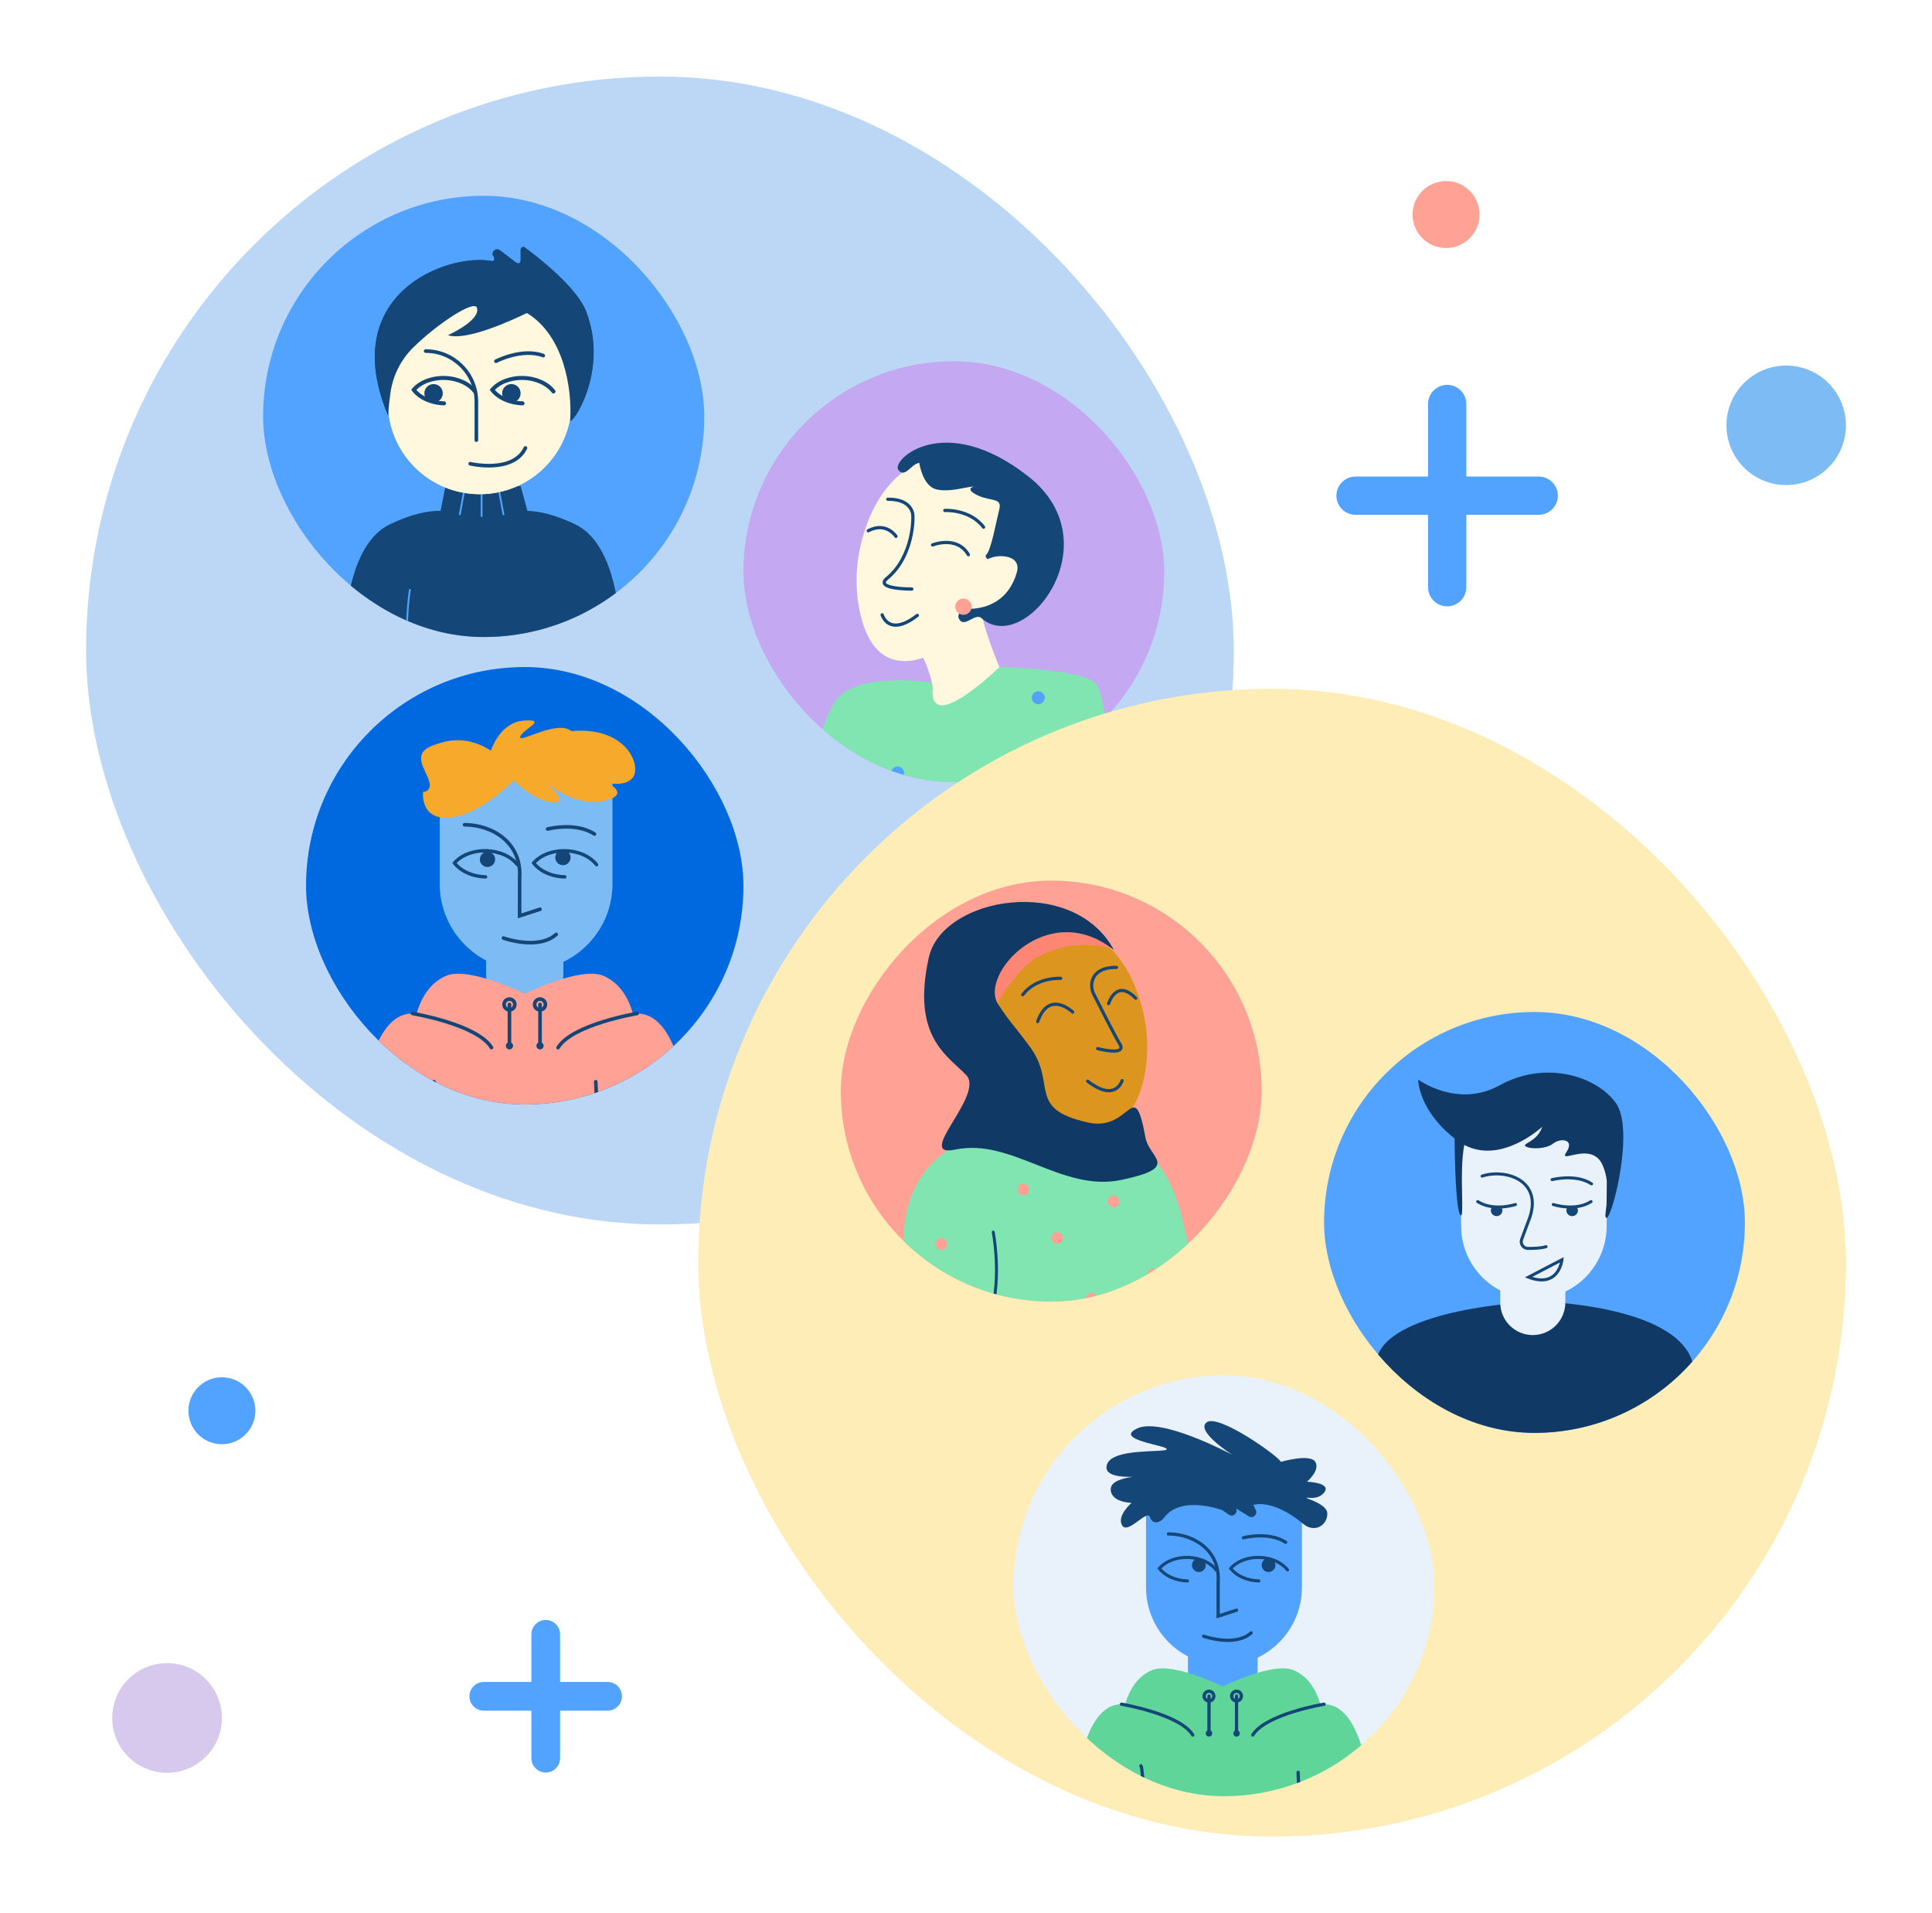 <svg width="101" height="100" viewBox="0 0 101 100" fill="none" xmlns="http://www.w3.org/2000/svg">
<g clip-path="url(#clip0_4242_8255)">
<g filter="url(#filter0_d_4242_8255)">
<rect x="4.5" y="4" width="60" height="60" rx="30" fill="#BCD7F5"/>
<g clip-path="url(#clip1_4242_8255)">
<rect x="13.754" y="10.233" width="23.063" height="23.063" rx="11.532" fill="#52A3FF"/>
<g clip-path="url(#clip2_4242_8255)">
<path d="M32.566 34.698C32.505 34.172 32.463 33.643 32.44 33.114C32.373 31.559 31.999 28.333 30.074 27.406C28.993 26.886 28.166 26.72 27.57 26.701L27.222 25.41H23.288L23.032 26.7C22.427 26.694 21.552 26.84 20.378 27.406C18.178 28.466 18.004 32.53 17.999 33.667C17.999 33.87 17.991 34.07 17.978 34.273C17.921 35.17 17.858 37.739 18.953 38.052C18.953 38.052 29.979 38.622 31.595 38.052C32.74 37.648 32.692 35.761 32.566 34.698Z" fill="#144777"/>
<path d="M29.881 19.617C29.881 16.966 27.732 14.817 25.081 14.817C22.43 14.817 20.281 16.966 20.281 19.617V21.031C20.281 23.682 22.43 25.831 25.081 25.831C27.732 25.831 29.881 23.682 29.881 21.031V19.617Z" fill="#FFF7DE"/>
<path d="M22.256 18.351C23.72 18.351 24.907 19.538 24.907 21.002V23.004" stroke="#144777" stroke-width="0.19" stroke-miterlimit="10" stroke-linecap="round"/>
<path d="M24.582 24.241C24.582 24.241 26.821 24.771 27.468 23.417" stroke="#144777" stroke-width="0.19" stroke-miterlimit="10" stroke-linecap="round"/>
<path d="M24.786 20.263C24.786 20.263 22.697 21.355 21.696 20.236" stroke="#144777" stroke-width="0.19" stroke-miterlimit="10" stroke-linecap="round"/>
<path d="M25.617 20.263C25.617 20.263 27.706 21.355 28.707 20.236" stroke="#144777" stroke-width="0.19" stroke-miterlimit="10" stroke-linecap="round"/>
<path d="M25.927 18.882C25.927 18.882 27.281 18.175 28.4 18.587" stroke="#144777" stroke-width="0.19" stroke-miterlimit="10" stroke-linecap="round"/>
<path d="M30.644 16.284C30.088 14.83 27.48 12.972 27.48 12.972C27.404 12.854 27.222 12.909 27.222 13.048V13.625C27.222 13.741 27.09 13.807 26.997 13.737L26.134 13.082C25.912 12.914 25.634 13.205 25.814 13.418C25.886 13.504 25.833 13.668 25.723 13.647C23.404 13.211 17.622 15.334 20.283 21.702C20.293 21.726 20.32 21.207 20.415 20.533C20.543 19.633 20.961 18.797 21.609 18.16C22.89 16.903 24.812 15.646 24.941 16.094C25.131 16.759 23.42 17.52 23.42 17.52C24.392 17.844 26.845 16.705 27.549 16.362C29.471 17.536 29.91 20.258 29.812 21.954C29.788 22.368 31.88 19.516 30.644 16.284Z" fill="#144777"/>
<path d="M23.137 21.418C23.347 21.418 23.517 21.247 23.517 21.037C23.517 20.828 23.347 20.657 23.137 20.657C22.927 20.657 22.757 20.828 22.757 21.037C22.757 21.247 22.927 21.418 23.137 21.418Z" fill="#144777"/>
<path d="M27.315 21.418C27.525 21.418 27.695 21.247 27.695 21.037C27.695 20.828 27.525 20.657 27.315 20.657C27.105 20.657 26.934 20.828 26.934 21.037C26.934 21.247 27.105 21.418 27.315 21.418Z" fill="#144777"/>
<path d="M24.276 25.6L24.038 26.883" stroke="#52A3FF" stroke-width="0.095" stroke-miterlimit="10" stroke-linecap="round"/>
<path d="M26.08 25.6L26.318 26.883" stroke="#52A3FF" stroke-width="0.095" stroke-miterlimit="10" stroke-linecap="round"/>
<path d="M25.176 25.457V26.978" stroke="#52A3FF" stroke-width="0.095" stroke-miterlimit="10" stroke-linecap="round"/>
<path d="M29.878 19.616C29.878 16.965 27.729 14.816 25.078 14.816C22.427 14.816 20.278 16.965 20.278 19.616V21.029C20.278 23.68 22.427 25.829 25.078 25.829C27.729 25.829 29.878 23.68 29.878 21.029V19.616Z" fill="#FFF7DE"/>
<path d="M22.253 18.35C23.717 18.35 24.903 19.536 24.903 21V23.003" stroke="#144777" stroke-width="0.19" stroke-miterlimit="10" stroke-linecap="round"/>
<path d="M24.582 24.239C24.582 24.239 26.821 24.769 27.468 23.415" stroke="#144777" stroke-width="0.19" stroke-miterlimit="10" stroke-linecap="round"/>
<path d="M25.927 18.88C25.927 18.88 27.281 18.173 28.4 18.586" stroke="#144777" stroke-width="0.19" stroke-miterlimit="10" stroke-linecap="round"/>
<path d="M30.64 16.283C30.084 14.829 27.476 12.971 27.476 12.971C27.4 12.854 27.218 12.908 27.218 13.048V13.625C27.218 13.741 27.086 13.806 26.993 13.736L26.13 13.081C25.909 12.913 25.631 13.204 25.811 13.417C25.883 13.503 25.83 13.667 25.72 13.646C23.4 13.21 17.618 15.333 20.28 21.701C20.29 21.725 20.317 21.206 20.412 20.532C20.539 19.632 20.957 18.797 21.606 18.16C22.887 16.902 24.809 15.645 24.937 16.093C25.127 16.759 23.416 17.519 23.416 17.519C24.389 17.843 26.841 16.704 27.546 16.361C29.468 17.535 29.907 20.258 29.809 21.953C29.785 22.367 31.876 19.515 30.64 16.283Z" fill="#144777"/>
<path d="M21.426 30.828C21.426 30.828 21.046 33.299 21.521 34.25" stroke="#52A3FF" stroke-width="0.095" stroke-miterlimit="10" stroke-linecap="round"/>
<path d="M24.83 20.461C24.52 20.057 23.931 19.774 23.247 19.756C22.562 19.738 21.959 19.988 21.629 20.376C21.938 20.78 22.528 21.063 23.212 21.082" stroke="#144777" stroke-width="0.21" stroke-miterlimit="10" stroke-linecap="round"/>
<path d="M22.666 21.04C22.932 21.04 23.148 20.824 23.148 20.558C23.148 20.291 22.932 20.075 22.666 20.075C22.399 20.075 22.183 20.291 22.183 20.558C22.183 20.824 22.399 21.04 22.666 21.04Z" fill="#144777"/>
<path d="M28.934 20.461C28.625 20.057 28.035 19.774 27.351 19.756C26.667 19.738 26.063 19.989 25.733 20.377C26.043 20.781 26.632 21.064 27.316 21.082" stroke="#144777" stroke-width="0.21" stroke-miterlimit="10" stroke-linecap="round"/>
<path d="M26.733 21.04C27 21.04 27.216 20.824 27.216 20.558C27.216 20.291 27 20.075 26.733 20.075C26.467 20.075 26.25 20.291 26.25 20.558C26.25 20.824 26.467 21.04 26.733 21.04Z" fill="#144777"/>
</g>
</g>
<g clip-path="url(#clip3_4242_8255)">
<rect x="38.865" y="18.882" width="22" height="22" rx="11" fill="#C4A8F1"/>
<g clip-path="url(#clip4_4242_8255)">
<path d="M49.008 35.707C49.008 35.707 44.928 35.027 43.738 36.557C42.548 38.087 41.868 43.59 41.868 43.59L57.942 43.598C57.942 43.598 58.188 36.302 57.168 35.622C56.148 34.942 52.248 34.865 52.248 34.865L49.008 35.707Z" fill="#81E5B2"/>
<path d="M45.154 27.893C44.745 29.227 44.659 30.644 44.956 32.007C45.19 33.076 45.682 34.184 46.713 34.474C47.24 34.623 47.764 34.559 48.252 34.378C48.456 34.715 48.775 35.73 48.755 35.961C48.536 38.504 52.25 34.864 52.25 34.864C52.25 34.864 51.22 32.46 51.293 31.644C51.948 30.696 53.242 28.754 53.442 27.899C54.335 24.092 47.22 21.138 45.154 27.893Z" fill="#FFF7DE"/>
<path d="M47.666 30.788C47.666 30.788 45.674 30.803 46.377 30.224C47.746 29.097 47.773 27.044 47.704 26.805C47.607 26.466 47.299 26.091 46.415 26.095" stroke="#144777" stroke-width="0.17" stroke-miterlimit="10" stroke-linecap="round"/>
<path d="M49.392 26.681C49.392 26.681 50.69 26.598 51.419 27.554" stroke="#144777" stroke-width="0.17" stroke-miterlimit="10" stroke-linecap="round"/>
<path d="M50.989 31.303C51.083 31.29 51.151 31.223 51.141 31.153C51.132 31.084 51.048 31.037 50.955 31.05C50.862 31.063 50.794 31.13 50.803 31.199C50.813 31.269 50.896 31.316 50.989 31.303Z" fill="#52A3FF"/>
<path d="M46.117 32.137C46.117 32.137 46.457 33.327 47.956 32.166" stroke="#144777" stroke-width="0.17" stroke-miterlimit="10" stroke-linecap="round"/>
<path d="M48.753 28.482C48.753 28.482 50.027 27.972 50.623 28.992" stroke="#144777" stroke-width="0.17" stroke-miterlimit="10" stroke-linecap="round"/>
<path d="M46.839 28.033C46.839 28.033 46.328 27.247 45.391 27.741" stroke="#144777" stroke-width="0.17" stroke-miterlimit="10" stroke-linecap="round"/>
<path d="M53.771 24.913C49.351 21.427 46.546 24.062 46.971 24.573C47.326 24.998 47.617 24.265 48.051 24.187C48.148 24.703 48.395 25.481 49.011 25.593C49.704 25.719 50.395 25.472 50.904 25.424C50.708 25.499 50.648 25.607 50.882 25.763C51.647 26.273 52.412 25.933 52.242 26.613C52.072 27.293 51.817 28.738 51.562 28.993C51.308 29.247 52.479 29.588 52.583 29.843C52.687 30.099 49.862 31.713 50.118 32.309C50.373 32.904 50.968 32.002 51.308 32.309C53.55 34.333 58.193 28.399 53.773 24.913L53.771 24.913Z" fill="#144777"/>
<path d="M50.199 31.797C50.199 31.797 52.487 32.215 53.155 29.926C53.444 28.933 52.014 28.932 51.56 29.278" fill="#FFF7DE"/>
<path d="M54.277 36.81C54.465 36.81 54.617 36.658 54.617 36.47C54.617 36.283 54.465 36.13 54.277 36.13C54.09 36.13 53.938 36.283 53.938 36.47C53.938 36.658 54.09 36.81 54.277 36.81Z" fill="#52A3FF"/>
<path d="M46.925 40.742C47.112 40.742 47.264 40.59 47.264 40.403C47.264 40.215 47.112 40.063 46.925 40.063C46.737 40.063 46.585 40.215 46.585 40.403C46.585 40.59 46.737 40.742 46.925 40.742Z" fill="#52A3FF"/>
<path d="M53.345 40.955C53.345 41.38 53.269 43.635 53.269 43.635" stroke="#144777" stroke-width="0.17" stroke-miterlimit="10" stroke-linecap="round"/>
<path d="M50.367 32.136C50.601 32.136 50.792 31.946 50.792 31.711C50.792 31.477 50.601 31.286 50.367 31.286C50.132 31.286 49.941 31.477 49.941 31.711C49.941 31.946 50.132 32.136 50.367 32.136Z" fill="#FFA194"/>
</g>
</g>
<g clip-path="url(#clip5_4242_8255)">
<rect x="15.999" y="34.865" width="22.866" height="22.866" rx="11.433" fill="#0069E0"/>
<g clip-path="url(#clip6_4242_8255)">
<path d="M25.413 49.122H29.451V50.953C29.451 52.068 28.547 52.972 27.432 52.972C26.317 52.972 25.413 52.068 25.413 50.953V49.122Z" fill="#7DBBF4"/>
<path d="M35.183 54.626C34.504 53.054 33.616 52.909 33.088 52.995C32.991 52.609 32.612 51.436 31.52 50.994C30.552 50.603 28.469 51.458 27.434 51.937C26.399 51.457 24.316 50.603 23.349 50.994C22.256 51.436 21.878 52.61 21.78 52.995C21.251 52.909 20.365 53.054 19.686 54.626C18.652 57.018 17.525 61.891 18.465 62.6C19.404 63.309 23.349 63.398 23.63 63.398H31.238C31.52 63.398 35.465 63.309 36.404 62.6C37.343 61.891 36.216 57.018 35.183 54.626Z" fill="#FFA194"/>
<path d="M22.986 39.945H32.019V46.201C32.019 48.694 29.994 50.717 27.503 50.717C25.01 50.717 22.987 48.693 22.987 46.201V39.945H22.986Z" fill="#7DBBF4"/>
<path d="M24.286 43.109C25.733 43.109 27.292 44.048 27.164 45.892V47.871L28.231 47.524" stroke="#144777" stroke-width="0.188" stroke-miterlimit="10" stroke-linecap="round"/>
<path d="M28.628 43.332C28.628 43.332 30.089 42.95 31.076 43.594" stroke="#144777" stroke-width="0.188" stroke-miterlimit="10" stroke-linecap="round"/>
<path d="M27.047 45.195C26.73 44.779 26.124 44.489 25.422 44.471C24.719 44.452 24.099 44.71 23.76 45.108C24.078 45.525 24.683 45.815 25.386 45.833" stroke="#144777" stroke-width="0.179" stroke-miterlimit="10" stroke-linecap="round"/>
<path d="M31.186 45.195C30.868 44.779 30.263 44.489 29.56 44.471C28.858 44.452 28.238 44.71 27.899 45.108C28.216 45.525 28.822 45.815 29.524 45.833" stroke="#144777" stroke-width="0.179" stroke-miterlimit="10" stroke-linecap="round"/>
<path d="M29.429 45.223C29.649 45.223 29.828 45.044 29.828 44.824C29.828 44.603 29.649 44.425 29.429 44.425C29.209 44.425 29.03 44.603 29.03 44.824C29.03 45.044 29.209 45.223 29.429 45.223Z" fill="#144777"/>
<path d="M25.484 45.317C25.705 45.317 25.883 45.138 25.883 44.918C25.883 44.697 25.705 44.519 25.484 44.519C25.264 44.519 25.085 44.697 25.085 44.918C25.085 45.138 25.264 45.317 25.484 45.317Z" fill="#144777"/>
<path d="M21.562 52.973C21.562 52.973 24.943 53.537 25.695 54.758" stroke="#144777" stroke-width="0.188" stroke-miterlimit="10" stroke-linecap="round"/>
<path d="M33.306 52.974C33.306 52.974 29.925 53.537 29.174 54.758" stroke="#144777" stroke-width="0.188" stroke-miterlimit="10" stroke-linecap="round"/>
<path d="M26.632 52.784C26.788 52.784 26.914 52.658 26.914 52.502C26.914 52.347 26.788 52.221 26.632 52.221C26.476 52.221 26.35 52.347 26.35 52.502C26.35 52.658 26.476 52.784 26.632 52.784Z" stroke="#144777" stroke-width="0.188" stroke-miterlimit="10" stroke-linecap="round"/>
<path d="M26.633 54.852C26.737 54.852 26.822 54.767 26.822 54.663C26.822 54.559 26.737 54.475 26.633 54.475C26.529 54.475 26.445 54.559 26.445 54.663C26.445 54.767 26.529 54.852 26.633 54.852Z" fill="#144777"/>
<path d="M26.633 52.502V54.662" stroke="#144777" stroke-width="0.188" stroke-miterlimit="10" stroke-linecap="round"/>
<path d="M28.23 52.784C28.386 52.784 28.512 52.658 28.512 52.502C28.512 52.346 28.386 52.22 28.23 52.22C28.074 52.22 27.948 52.346 27.948 52.502C27.948 52.658 28.074 52.784 28.23 52.784Z" stroke="#144777" stroke-width="0.188" stroke-miterlimit="10" stroke-linecap="round"/>
<path d="M28.231 54.851C28.335 54.851 28.419 54.767 28.419 54.663C28.419 54.559 28.335 54.474 28.231 54.474C28.127 54.474 28.042 54.559 28.042 54.663C28.042 54.767 28.127 54.851 28.231 54.851Z" fill="#144777"/>
<path d="M28.231 52.502V54.662" stroke="#144777" stroke-width="0.188" stroke-miterlimit="10" stroke-linecap="round"/>
<path d="M22.688 56.542C22.803 56.651 22.876 58.702 22.97 60.487" stroke="#144777" stroke-width="0.188" stroke-miterlimit="10" stroke-linecap="round"/>
<path d="M31.426 60.487C31.311 60.378 31.238 58.326 31.144 56.542" stroke="#144777" stroke-width="0.188" stroke-miterlimit="10" stroke-linecap="round"/>
<path d="M26.321 49.031C26.321 49.031 28.137 49.685 29.076 48.84" stroke="#144777" stroke-width="0.188" stroke-miterlimit="10" stroke-linecap="round"/>
<path d="M29.864 38.214C29.849 38.2 29.833 38.186 29.814 38.174C29.047 37.651 27.105 38.885 27.199 38.509C27.293 38.134 28.701 37.57 27.386 37.664C26.334 37.739 25.823 38.775 25.662 39.235C24.236 38.31 23.063 38.809 22.623 38.968C21.512 39.372 22.219 40.18 22.421 40.786C22.623 41.392 22.118 41.392 22.118 41.392C22.118 41.392 21.916 43.007 23.733 42.705C25.019 42.491 26.366 41.277 26.864 40.789C27.361 41.279 28.001 41.761 28.681 41.897C29.835 42.128 28.997 41.304 28.532 40.899C29.026 41.286 30.166 42.049 31.307 41.897C32.625 41.721 32.413 41.24 31.739 40.918C32.18 41.007 32.764 41.022 33.073 40.656C33.559 40.081 32.805 37.954 29.864 38.214Z" fill="#F6A92A"/>
</g>
</g>
</g>
<g filter="url(#filter1_d_4242_8255)">
<rect x="36.5" y="36" width="60" height="60" rx="30" fill="#FFEDB8"/>
<g clip-path="url(#clip7_4242_8255)">
<rect x="69.219" y="52.895" width="22" height="22" rx="11" fill="#52A3FF"/>
<path d="M88.493 71.237C87.649 68.199 80.547 68.03 80.547 68.03C78.431 68.081 72.163 68.731 71.936 71.237C71.641 72.39 70.848 75.575 70.948 76.478C71.084 77.697 73.832 77.144 74.425 77.009H86.004C86.597 77.144 89.345 77.697 89.481 76.478C89.581 75.575 88.788 72.39 88.493 71.237H88.493Z" fill="#113966"/>
<path d="M76.382 58.807V64.078C76.382 65.545 77.213 66.817 78.428 67.452V68.081C78.428 69.02 79.19 69.782 80.13 69.782C81.069 69.782 81.831 69.02 81.831 68.081V67.51C83.109 66.897 83.993 65.591 83.993 64.078V58.807H76.382Z" fill="#E9F1FB"/>
<path d="M77.481 61.473C78.77 61.06 80.745 61.743 79.906 63.818L79.549 64.78C79.464 65.009 79.633 65.252 79.878 65.254C80.194 65.255 80.586 65.239 80.822 65.162" stroke="#144777" stroke-width="0.158" stroke-miterlimit="10" stroke-linecap="round"/>
<path d="M81.139 61.658C81.139 61.658 82.37 61.336 83.202 61.879" stroke="#144777" stroke-width="0.158" stroke-miterlimit="10" stroke-linecap="round"/>
<path d="M81.202 62.958C81.202 62.958 82.341 63.338 83.176 62.806" stroke="#144777" stroke-width="0.158" stroke-miterlimit="10" stroke-linecap="round"/>
<path d="M82.492 63.263C82.492 63.431 82.356 63.566 82.189 63.566C82.021 63.566 81.885 63.431 81.885 63.263C81.885 63.095 82.021 63.111 82.189 63.111C82.356 63.111 82.492 63.095 82.492 63.263Z" fill="#144777"/>
<path d="M79.225 62.958C79.225 62.958 78.085 63.338 77.25 62.806" stroke="#144777" stroke-width="0.158" stroke-miterlimit="10" stroke-linecap="round"/>
<path d="M77.936 63.263C77.936 63.431 78.072 63.566 78.24 63.566C78.408 63.566 78.543 63.431 78.543 63.263C78.543 63.095 78.408 63.111 78.24 63.111C78.072 63.111 77.936 63.095 77.936 63.263Z" fill="#144777"/>
<path d="M81.655 65.844C81.655 65.844 81.503 67.364 79.908 66.756L81.655 65.844Z" stroke="#144777" stroke-width="0.158" stroke-miterlimit="10" stroke-linecap="round"/>
<path d="M84.467 57.642C83.48 56.275 80.83 55.385 78.391 56.73C76.189 57.946 74.138 56.427 74.138 56.427C74.138 56.427 74.139 58.016 76.041 59.503C76.055 60.779 76.111 63.169 76.336 63.496C76.594 63.871 76.265 61.281 76.549 59.844C78.509 60.882 80.623 58.893 80.623 58.893C80.367 59.693 79.531 59.768 79.759 59.92C79.987 60.072 80.822 60.072 81.202 59.768C81.582 59.465 82.341 59.541 81.886 60.224C81.43 60.908 83.208 59.585 83.784 60.908C83.904 61.183 83.971 61.471 84.004 61.749C84.002 62.207 83.989 62.636 83.986 62.959C83.934 63.421 83.873 63.712 84.012 63.642C84.316 63.49 85.455 59.009 84.468 57.642H84.467Z" fill="#113966"/>
<path d="M74.631 74.313C74.631 74.313 74.42 76.252 74.403 77.047" stroke="#0069E0" stroke-width="0.076" stroke-miterlimit="10"/>
</g>
<g clip-path="url(#clip8_4242_8255)">
<rect width="22.001" height="22.001" rx="11.001" transform="matrix(-1 0 0 1 65.957 46.029)" fill="#FFA194"/>
<path d="M59.608 52.324C60.008 53.632 60.092 55.019 59.801 56.355C59.572 57.403 59.09 58.487 58.08 58.773C57.563 58.918 57.051 58.855 56.572 58.678C56.373 59.009 56.012 60.016 56.027 60.243C56.059 60.718 52.569 60.396 52.569 60.396C52.569 60.396 53.665 56.799 53.594 56C52.952 55.071 51.684 53.168 51.488 52.331C50.613 48.601 57.584 45.707 59.609 52.324H59.608Z" fill="#DC951F"/>
<path d="M57.383 54.81C57.383 54.81 58.939 55.223 58.539 54.564C58.246 54.078 57.451 52.504 57.179 51.962C57.07 51.744 57.038 51.492 57.106 51.258C57.202 50.926 57.503 50.558 58.369 50.563" stroke="#144777" stroke-width="0.166" stroke-miterlimit="10" stroke-linecap="round"/>
<path d="M55.453 51.137C55.453 51.137 54.182 51.055 53.467 51.991" stroke="#144777" stroke-width="0.166" stroke-miterlimit="10" stroke-linecap="round"/>
<path d="M58.661 56.481C58.661 56.481 58.328 57.647 56.859 56.51" stroke="#144777" stroke-width="0.166" stroke-miterlimit="10" stroke-linecap="round"/>
<path d="M54.663 56.149C54.663 56.149 52.421 56.558 51.767 54.316C51.484 53.343 52.886 53.342 53.33 53.682" fill="#DC951F"/>
<path d="M56.079 52.9C56.079 52.9 54.835 51.702 54.247 53.4" stroke="#144777" stroke-width="0.166" stroke-miterlimit="10" stroke-linecap="round"/>
<path d="M57.954 52.46C57.954 52.46 58.35 51.126 59.373 52.175" stroke="#144777" stroke-width="0.166" stroke-miterlimit="10" stroke-linecap="round"/>
<path d="M53.659 55.741C53.568 55.728 53.502 55.663 53.511 55.594C53.521 55.526 53.602 55.48 53.693 55.493C53.784 55.505 53.851 55.571 53.841 55.639C53.832 55.708 53.751 55.753 53.659 55.741Z" fill="#7DBBF4"/>
<path d="M58.723 59.786H50.192C50.192 59.786 47.522 60.749 47.262 64.286C47.103 66.434 47.111 68.759 47.141 70.254C47.158 71.133 47.84 71.832 48.666 71.821L62.559 71.638C62.559 71.638 62.955 60.027 58.723 59.786Z" fill="#81E5B2"/>
<path d="M50.604 68.43C50.604 68.43 53.626 67.81 55.408 68.275" stroke="#144777" stroke-width="0.155" stroke-miterlimit="10" stroke-linecap="round"/>
<path d="M51.922 64.401C51.922 64.401 52.309 66.338 51.922 68.198" stroke="#144777" stroke-width="0.155" stroke-miterlimit="10" stroke-linecap="round"/>
<circle cx="0.308" cy="0.308" r="0.308" transform="matrix(-1 0 0 1 58.521 62.485)" fill="#FFA194"/>
<circle cx="0.308" cy="0.308" r="0.308" transform="matrix(-1 0 0 1 53.812 61.869)" fill="#FFA194"/>
<circle cx="0.308" cy="0.308" r="0.308" transform="matrix(-1 0 0 1 55.573 64.401)" fill="#FFA194"/>
<circle cx="0.308" cy="0.308" r="0.308" transform="matrix(-1 0 0 1 57.378 67.582)" fill="#FFA194"/>
<circle cx="0.308" cy="0.308" r="0.308" transform="matrix(-1 0 0 1 49.515 64.709)" fill="#FFA194"/>
<circle cx="0.308" cy="0.308" r="0.308" transform="matrix(-1 0 0 1 60.59 66.299)" fill="#FFA194"/>
<path d="M54.297 49.989C56.057 49.109 57.15 49.417 58.125 49.527C58.03 49.424 57.76 49.104 57.443 48.647C57.047 48.075 54.077 48.383 52.713 48.647C51.349 48.911 51.238 53.763 51.613 53.201C52.229 52.277 53.223 50.526 54.297 49.989Z" fill="#FF8675"/>
<path d="M52.184 52.497C51.15 50.956 54.781 46.908 58.235 49.658C56.101 45.698 49.258 46.864 48.554 50.054C47.641 54.192 49.522 55.159 50.512 56.193C51.502 57.227 47.74 60.549 49.94 60.087C52.898 59.466 55.507 62.331 58.631 61.671C61.755 61.011 60.083 60.539 59.885 59.471C59.269 56.149 59.137 59.163 56.915 58.679C53.614 57.96 55.309 56.677 53.813 54.675C52.771 53.28 52.964 53.657 52.184 52.497Z" fill="#113966"/>
</g>
<g clip-path="url(#clip9_4242_8255)">
<rect x="52.985" y="71.885" width="22" height="22" rx="11" fill="#E9F1FB"/>
<g clip-path="url(#clip10_4242_8255)">
<path d="M62.101 85.601H65.745V87.254C65.745 88.26 64.929 89.076 63.923 89.076C62.917 89.076 62.101 88.26 62.101 87.254V85.601Z" fill="#52A3FF"/>
<path d="M70.915 90.57C70.302 89.151 69.501 89.02 69.025 89.097C68.937 88.749 68.595 87.691 67.609 87.292C66.736 86.94 64.856 87.711 63.922 88.143C62.989 87.71 61.109 86.939 60.236 87.292C59.25 87.691 58.908 88.75 58.82 89.097C58.343 89.02 57.543 89.151 56.93 90.57C55.998 92.728 55.003 97.845 55.85 98.485C56.698 99.125 60.236 98.485 60.49 98.485H67.355C67.609 98.485 71.064 99.125 71.912 98.485C72.759 97.845 71.847 92.728 70.915 90.57Z" fill="#5FD599"/>
<path d="M59.91 77.322H68.061V82.967C68.061 85.216 66.235 87.042 63.986 87.042C61.737 87.042 59.911 85.216 59.911 82.967V77.322H59.91Z" fill="#52A3FF"/>
<path d="M61.084 80.177C62.389 80.177 63.796 81.025 63.681 82.689V84.474L64.644 84.162" stroke="#144777" stroke-width="0.17" stroke-miterlimit="10" stroke-linecap="round"/>
<path d="M65.001 80.377C65.001 80.377 66.319 80.032 67.209 80.613" stroke="#144777" stroke-width="0.17" stroke-miterlimit="10" stroke-linecap="round"/>
<path d="M63.577 82.058C63.291 81.682 62.744 81.42 62.11 81.404C61.476 81.387 60.917 81.62 60.611 81.98C60.897 82.355 61.444 82.617 62.078 82.633" stroke="#144777" stroke-width="0.162" stroke-miterlimit="10" stroke-linecap="round"/>
<path d="M67.307 82.058C67.02 81.682 66.474 81.42 65.84 81.404C65.206 81.387 64.646 81.62 64.34 81.98C64.627 82.355 65.174 82.617 65.807 82.633" stroke="#144777" stroke-width="0.162" stroke-miterlimit="10" stroke-linecap="round"/>
<path d="M66.317 82.169C66.516 82.169 66.677 82.007 66.677 81.808C66.677 81.609 66.516 81.448 66.317 81.448C66.118 81.448 65.957 81.609 65.957 81.808C65.957 82.007 66.118 82.169 66.317 82.169Z" fill="#144777"/>
<path d="M62.673 82.169C62.872 82.169 63.033 82.007 63.033 81.809C63.033 81.61 62.872 81.448 62.673 81.448C62.474 81.448 62.313 81.61 62.313 81.809C62.313 82.007 62.474 82.169 62.673 82.169Z" fill="#144777"/>
<path d="M68.332 78.317V78.28C68.642 78.321 68.99 78.294 69.21 78.03C69.66 77.49 68.324 77.447 68.324 77.447C68.324 77.447 69.03 76.86 68.76 76.41C68.491 75.96 66.959 76.41 66.959 76.41C66.869 76.139 63.717 73.888 63.088 74.339C62.458 74.79 64.417 76.039 64.417 76.039C64.124 75.883 60.696 74.088 59.459 74.659C58.166 75.255 61.041 75.548 60.996 75.749C60.951 75.951 58.166 75.653 57.868 76.549C57.674 77.128 58.563 77.209 59.215 77.195C58.702 77.261 58.066 77.427 58.066 77.841C58.066 78.537 59.157 78.551 59.157 78.551C59.157 78.551 58.364 79.234 58.663 79.731C58.961 80.229 59.986 78.857 60.12 79.295C60.253 79.731 60.675 79.575 60.851 79.334C61.737 78.121 63.897 78.932 63.897 78.932L64.24 79.169C64.46 79.321 64.737 79.08 64.618 78.842L65.281 79.257C65.502 79.395 65.765 79.156 65.648 78.923L65.518 78.662C65.518 78.662 66.508 78.301 68.129 79.652C68.716 80.141 69.389 79.742 69.389 79.112C69.389 78.757 68.815 78.487 68.331 78.319L68.332 78.317Z" fill="#144777"/>
<path d="M58.626 89.076C58.626 89.076 61.677 89.585 62.355 90.687" stroke="#144777" stroke-width="0.17" stroke-miterlimit="10" stroke-linecap="round"/>
<path d="M69.219 89.076C69.219 89.076 66.168 89.585 65.49 90.687" stroke="#144777" stroke-width="0.17" stroke-miterlimit="10" stroke-linecap="round"/>
<path d="M63.202 88.907C63.343 88.907 63.457 88.793 63.457 88.652C63.457 88.512 63.343 88.398 63.202 88.398C63.062 88.398 62.948 88.512 62.948 88.652C62.948 88.793 63.062 88.907 63.202 88.907Z" stroke="#144777" stroke-width="0.17" stroke-miterlimit="10" stroke-linecap="round"/>
<path d="M63.202 90.771C63.296 90.771 63.372 90.695 63.372 90.602C63.372 90.508 63.296 90.432 63.202 90.432C63.109 90.432 63.033 90.508 63.033 90.602C63.033 90.695 63.109 90.771 63.202 90.771Z" fill="#144777"/>
<path d="M63.203 88.652V90.602" stroke="#144777" stroke-width="0.17" stroke-miterlimit="10" stroke-linecap="round"/>
<path d="M64.643 88.906C64.784 88.906 64.897 88.793 64.897 88.652C64.897 88.512 64.784 88.398 64.643 88.398C64.503 88.398 64.389 88.512 64.389 88.652C64.389 88.793 64.503 88.906 64.643 88.906Z" stroke="#144777" stroke-width="0.17" stroke-miterlimit="10" stroke-linecap="round"/>
<path d="M64.644 90.771C64.737 90.771 64.813 90.695 64.813 90.602C64.813 90.508 64.737 90.432 64.644 90.432C64.55 90.432 64.474 90.508 64.474 90.602C64.474 90.695 64.55 90.771 64.644 90.771Z" fill="#144777"/>
<path d="M64.643 88.652V90.602" stroke="#144777" stroke-width="0.17" stroke-miterlimit="10" stroke-linecap="round"/>
<path d="M67.863 92.636C67.863 92.636 67.863 94.501 68.457 95.094" stroke="#144777" stroke-width="0.17" stroke-miterlimit="10" stroke-linecap="round"/>
<path d="M59.643 92.297C59.746 92.395 59.813 94.246 59.897 95.856" stroke="#144777" stroke-width="0.17" stroke-miterlimit="10" stroke-linecap="round"/>
<path d="M62.92 85.521C62.92 85.521 64.559 86.111 65.406 85.348" stroke="#144777" stroke-width="0.17" stroke-miterlimit="10" stroke-linecap="round"/>
</g>
</g>
</g>
<path d="M80.44 25.908H70.864" stroke="#52A3FF" stroke-width="2" stroke-linecap="round"/>
<path d="M75.655 30.692V21.116" stroke="#52A3FF" stroke-width="2" stroke-linecap="round"/>
<path d="M31.764 88.663H25.291" stroke="#52A3FF" stroke-width="1.5" stroke-linecap="round"/>
<path d="M28.53 91.897V85.424" stroke="#52A3FF" stroke-width="1.5" stroke-linecap="round"/>
<path d="M8.734 92.663C10.317 92.663 11.6 91.38 11.6 89.797C11.6 88.214 10.317 86.93 8.734 86.93C7.15 86.93 5.867 88.214 5.867 89.797C5.867 91.38 7.15 92.663 8.734 92.663Z" fill="#D7C8EE"/>
<path d="M11.6 75.488C12.566 75.488 13.35 74.704 13.35 73.738C13.35 72.771 12.566 71.988 11.6 71.988C10.633 71.988 9.85 72.771 9.85 73.738C9.85 74.704 10.633 75.488 11.6 75.488Z" fill="#52A3FF"/>
<path d="M75.596 12.964C76.563 12.964 77.346 12.18 77.346 11.214C77.346 10.247 76.563 9.464 75.596 9.464C74.63 9.464 73.846 10.247 73.846 11.214C73.846 12.18 74.63 12.964 75.596 12.964Z" fill="#FFA194"/>
<path d="M93.377 25.353C95.102 25.353 96.5 23.955 96.5 22.231C96.5 20.506 95.102 19.108 93.377 19.108C91.653 19.108 90.255 20.506 90.255 22.231C90.255 23.955 91.653 25.353 93.377 25.353Z" fill="#7DBBF4"/>
</g>
<defs>
<filter id="filter0_d_4242_8255" x="-3.5" y="-4" width="76" height="76" filterUnits="userSpaceOnUse" color-interpolation-filters="sRGB">
<feFlood flood-opacity="0" result="BackgroundImageFix"/>
<feColorMatrix in="SourceAlpha" type="matrix" values="0 0 0 0 0 0 0 0 0 0 0 0 0 0 0 0 0 0 127 0" result="hardAlpha"/>
<feOffset/>
<feGaussianBlur stdDeviation="4"/>
<feColorMatrix type="matrix" values="0 0 0 0 0 0 0 0 0 0 0 0 0 0 0 0 0 0 0.08 0"/>
<feBlend mode="normal" in2="BackgroundImageFix" result="effect1_dropShadow_4242_8255"/>
<feBlend mode="normal" in="SourceGraphic" in2="effect1_dropShadow_4242_8255" result="shape"/>
</filter>
<filter id="filter1_d_4242_8255" x="33.498" y="32.998" width="66.005" height="66.005" filterUnits="userSpaceOnUse" color-interpolation-filters="sRGB">
<feFlood flood-opacity="0" result="BackgroundImageFix"/>
<feColorMatrix in="SourceAlpha" type="matrix" values="0 0 0 0 0 0 0 0 0 0 0 0 0 0 0 0 0 0 127 0" result="hardAlpha"/>
<feOffset/>
<feGaussianBlur stdDeviation="1.501"/>
<feColorMatrix type="matrix" values="0 0 0 0 0 0 0 0 0 0 0 0 0 0 0 0 0 0 0.08 0"/>
<feBlend mode="normal" in2="BackgroundImageFix" result="effect1_dropShadow_4242_8255"/>
<feBlend mode="normal" in="SourceGraphic" in2="effect1_dropShadow_4242_8255" result="shape"/>
</filter>
<clipPath id="clip0_4242_8255">
<rect width="100" height="100" fill="white" transform="translate(0.5)"/>
</clipPath>
<clipPath id="clip1_4242_8255">
<rect x="13.754" y="10.233" width="23.063" height="23.063" rx="11.532" fill="white"/>
</clipPath>
<clipPath id="clip2_4242_8255">
<rect width="14.677" height="25.999" fill="white" transform="translate(17.949 12.908)"/>
</clipPath>
<clipPath id="clip3_4242_8255">
<rect x="38.865" y="18.882" width="22" height="22" rx="11" fill="white"/>
</clipPath>
<clipPath id="clip4_4242_8255">
<rect width="16.101" height="20.583" fill="white" transform="translate(41.868 23.137)"/>
</clipPath>
<clipPath id="clip5_4242_8255">
<rect x="15.999" y="34.865" width="22.866" height="22.866" rx="11.433" fill="white"/>
</clipPath>
<clipPath id="clip6_4242_8255">
<rect width="18.643" height="25.745" fill="white" transform="translate(18.113 37.652)"/>
</clipPath>
<clipPath id="clip7_4242_8255">
<rect x="69.219" y="52.895" width="22" height="22" rx="11" fill="white"/>
</clipPath>
<clipPath id="clip8_4242_8255">
<rect width="22.001" height="22.001" rx="11.001" transform="matrix(-1 0 0 1 65.957 46.029)" fill="white"/>
</clipPath>
<clipPath id="clip9_4242_8255">
<rect x="52.985" y="71.885" width="22" height="22" rx="11" fill="white"/>
</clipPath>
<clipPath id="clip10_4242_8255">
<rect width="16.823" height="25.371" fill="white" transform="translate(55.513 74.279)"/>
</clipPath>
</defs>
</svg>
